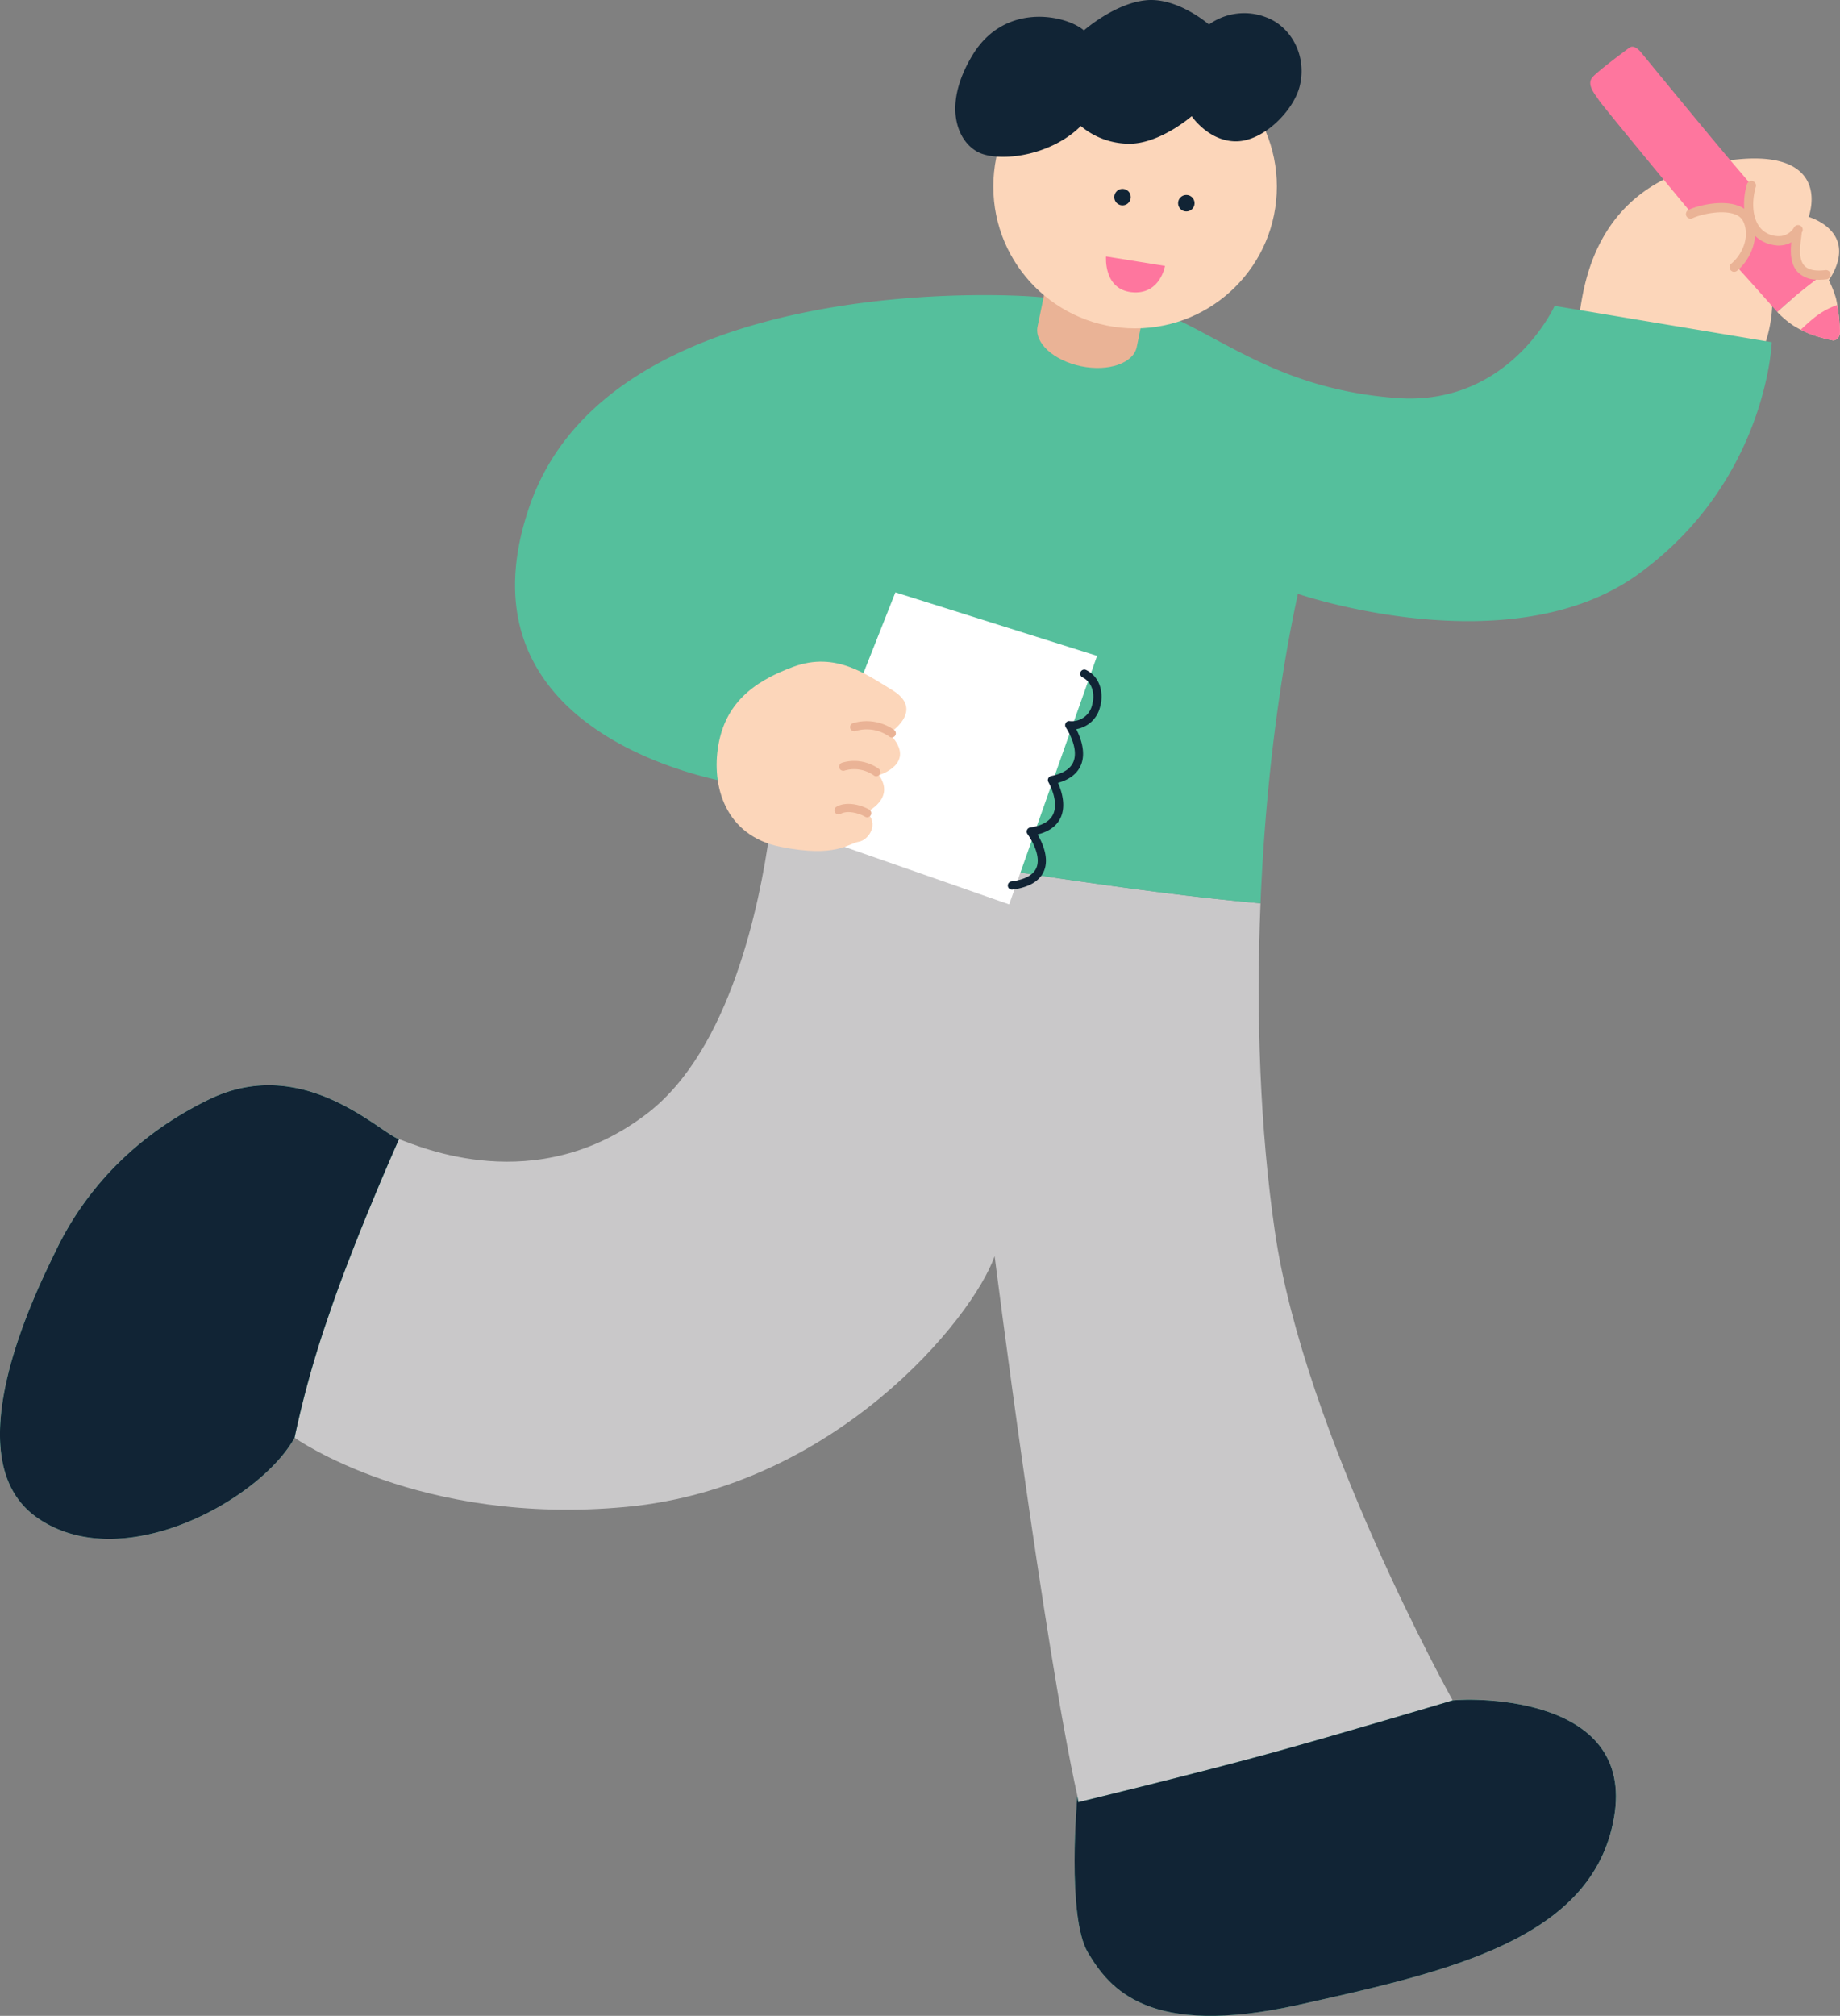 <svg xmlns="http://www.w3.org/2000/svg" width="410.916" height="450.005" viewBox="0 0 410.916 450.005">
  <rect x="0" y="0" width="410.916" height="450.005" fill="#808080" stroke="none"/>
  <g id="_6_info" data-name="6_info" transform="translate(-5.048 -4.999)">
    <path id="パス_1721" data-name="パス 1721" d="M357.88,74.37c1.06-6.17,3.65-27.88,29.71-32.97,21.24-4.15,23.54,5.26,21.38,12.03,0,0,10.5,2.91,5.41,12.62-1.98,3.78-4.23,4.28-4.23,4.28l-9.31,2.62a30.017,30.017,0,0,1-1.73,9.14c-1.68,4.39-.32.2-.32.2l-40.91-7.93Z" fill="#fcd6ba"/>
    <path id="パス_1722" data-name="パス 1722" d="M365.49,410.75c4.73-27.21-31.01-26.7-36.02-26.17,0,0-33.11-59.39-39.7-104.61-3.32-22.76-4.25-48.32-3.22-73.32-26.64-2.33-63.54-8.23-109.63-15.8-2.17,15.88-8.76,48.37-27.22,62.62-24.92,19.24-51.15,7.36-55.56,5.82s-21.48-19.06-42.42-8.87S21.52,275.9,17.6,284.04s-23.3,46.17-4.42,59.62,49.99-3.83,57.65-17.72c0,0,27.75,19.83,74.17,15.44s77.21-41.88,82.17-55.97c0,0,11.03,86.97,18.49,120.51,0,0-2.45,26.93,2.38,34.97s13.5,19.08,47.04,11.62,65.7-14.56,70.42-41.78Z" fill="#c9c8c9"/>
    <path id="パス_1723" data-name="パス 1723" d="M94.14,259.3c-4.41-1.53-21.48-19.06-42.42-8.87s-30.2,25.48-34.12,33.62-23.3,46.17-4.42,59.62,49.99-3.83,57.65-17.72a224.557,224.557,0,0,1,7.78-27.74c5.78-17.04,15.54-38.92,15.54-38.92Z" fill="#55bf9c"/>
    <path id="パス_1724" data-name="パス 1724" d="M245.85,407.31s27.61-6.69,43.91-11.21,39.71-11.52,39.71-11.52c5.01-.53,40.75-1.05,36.02,26.17s-36.89,34.32-70.42,41.78-42.21-3.58-47.04-11.62-2.38-34.97-2.38-34.97" fill="#55bf9c"/>
    <path id="パス_1725" data-name="パス 1725" d="M94.14,259.3c-4.41-1.53-21.48-19.06-42.42-8.87s-30.2,25.48-34.12,33.62-23.3,46.17-4.42,59.62,49.99-3.83,57.65-17.72a224.557,224.557,0,0,1,7.78-27.74c5.78-17.04,15.54-38.92,15.54-38.92Z" fill="#112435"/>
    <path id="パス_1726" data-name="パス 1726" d="M245.85,407.31s27.61-6.69,43.91-11.21,39.71-11.52,39.71-11.52c5.01-.53,40.75-1.05,36.02,26.17s-36.89,34.32-70.42,41.78-42.21-3.58-47.04-11.62-2.38-34.97-2.38-34.97" fill="#112435"/>
    <path id="パス_1727" data-name="パス 1727" d="M169.31,179.92l8.6,1.84s-.23,3.54-.99,9.09c46.09,7.58,82.99,13.47,109.63,15.8,1.01-24.66,3.93-48.77,8.35-69.09,0,0,47.44,16.32,76.09-4.45s29.74-51.72,29.74-51.72l-48.5-8.11s-10.1,22.45-35.26,20.58-37.92-12.75-51.34-18.57a53.684,53.684,0,0,0-26.68-3.77c-7-1.13-97.61-6.04-115.67,46.55s46.03,61.85,46.03,61.85Z" fill="#55bf9c"/>
    <path id="パス_1728" data-name="パス 1728" d="M240.23,61.04,236.76,77.9c-.75,3.64,3.61,7.6,9.72,8.86s11.68-.67,12.43-4.3l3.47-16.86-22.16-4.56Z" fill="#eab396"/>
    <circle id="楕円形_66" data-name="楕円形 66" cx="31.66" cy="31.66" r="31.66" transform="translate(226.88 14.99)" fill="#fcd6ba"/>
    <circle id="楕円形_67" data-name="楕円形 67" cx="1.84" cy="1.84" r="1.84" transform="translate(253.89 47.16)" fill="#112435"/>
    <circle id="楕円形_68" data-name="楕円形 68" cx="1.84" cy="1.84" r="1.84" transform="translate(268.14 48.52)" fill="#112435"/>
    <path id="パス_1729" data-name="パス 1729" d="M252.05,62.25l13.17,2.12s-1.02,6.14-6.89,5.9c-6.93-.28-6.28-8.02-6.28-8.02Z" fill="#fe769e"/>
    <path id="パス_1730" data-name="パス 1730" d="M247.12,11.79c-3.94-3.42-17.64-6.44-24.88,5.5s-2.96,20.31,2.16,22.06,15.62.15,22.02-6.22a16.777,16.777,0,0,0,11,3.95c6.76-.06,13.76-6.14,13.76-6.14s3.81,5.67,9.97,5.61,12.8-6.9,14.15-12.3c1.7-6.81-1.93-13.35-7.51-15.4a13.493,13.493,0,0,0-12.75,1.62s-6.97-6.09-14.02-5.42-13.91,6.74-13.91,6.74Z" fill="#112435"/>
    <path id="パス_1731" data-name="パス 1731" d="M401.96,74.66A117.446,117.446,0,0,1,412.61,66c-.04-.06-.09-.14-.13-.19-.76-.92-15.59-18.74-20.07-23.93S372.28,17.6,371.67,16.85c-.86-1.08-1.93-1.84-2.81-1.15,0,0-6.49,4.75-8.08,6.44s.5,3.88,1.31,5.18,27.14,33.19,30.69,37.07,8.35,9.32,9.08,10.16a1.307,1.307,0,0,1,.11.12Z" fill="#fe769e"/>
    <path id="パス_1732" data-name="パス 1732" d="M415.95,78.82a41.816,41.816,0,0,0-.86-7.14,24.039,24.039,0,0,0-2.48-5.69,119.169,119.169,0,0,0-10.65,8.66,20.823,20.823,0,0,0,3.5,2.98,21.933,21.933,0,0,0,4.95,2.32A32.374,32.374,0,0,0,414.44,81c.3.02,1.6-.3,1.52-2.18Z" fill="#fcd6ba"/>
    <path id="パス_1733" data-name="パス 1733" d="M407.22,78.58a15.09,15.09,0,0,0,3.18,1.37A32.374,32.374,0,0,0,414.43,81c.3.02,1.6-.3,1.52-2.18a38.237,38.237,0,0,0-.63-5.73,17.471,17.471,0,0,0-5.47,3.14c-1.09.89-1.91,1.69-2.63,2.35Z" fill="#fe769e"/>
    <path id="パス_1734" data-name="パス 1734" d="M380.53,53.3c6.66-2.44,12.74-3.2,14.78.72s-.04,10.77-9.78,15.17-5-15.88-5-15.88Z" fill="#fcd6ba"/>
    <path id="パス_1735" data-name="パス 1735" d="M392.26,65.68a1.033,1.033,0,0,1-.73-.38,1.022,1.022,0,0,1,.16-1.45c2.13-1.71,4.36-5.75,2.68-9.39a3.212,3.212,0,0,0-1.97-1.65c-2.85-1.02-7.54.03-9.36.9a1.033,1.033,0,1,1-.9-1.86c2.04-.98,7.34-2.28,10.95-.98a5.225,5.225,0,0,1,3.14,2.72c2.15,4.65-.61,9.74-3.26,11.86a1.071,1.071,0,0,1-.72.23Z" fill="#eab396"/>
    <path id="パス_1736" data-name="パス 1736" d="M407.56,53.27c-.96,2.98-2.3,5.87-1.54,8.53s1.19,3.82,3.24,4.25a10.015,10.015,0,0,0,4.67-.56l-6.38-12.22Z" fill="#fcd6ba"/>
    <path id="パス_1737" data-name="パス 1737" d="M410.53,67.42a5.945,5.945,0,0,1-3.92-1.6c-2.13-2.15-1.66-5.75-1.38-7.9.05-.4.1-.76.12-1.04a1.033,1.033,0,1,1,2.06.16c-.02.32-.08.71-.13,1.16-.25,1.89-.62,4.75.79,6.18.88.88,2.44,1.2,4.64.92a1.04,1.04,0,0,1,1.15.9,1.028,1.028,0,0,1-.9,1.15,12.9,12.9,0,0,1-2.45.08Z" fill="#eab396"/>
    <path id="パス_1738" data-name="パス 1738" d="M396.96,43.9c-1.28,4.12-2.49,8.39,0,12.13,1.22,1.82,7.55,5.07,9.5-.12,2.06-5.5,1.78-8.76,1.78-8.76Z" fill="#fcd6ba"/>
    <path id="パス_1739" data-name="パス 1739" d="M401.74,59.77a7.829,7.829,0,0,1-4.08-1.55c-3.38-2.64-3.68-7.98-2.48-12.1a1.045,1.045,0,0,1,1.28-.7,1.028,1.028,0,0,1,.7,1.28c-1.01,3.46-.85,7.86,1.77,9.9a5.49,5.49,0,0,0,4.04,1.07,4,4,0,0,0,2.75-1.93,1.035,1.035,0,1,1,1.74,1.12,6.107,6.107,0,0,1-4.14,2.86,6.487,6.487,0,0,1-1.58.07Z" fill="#eab396"/>
    <path id="パス_1740" data-name="パス 1740" d="M205.01,137.23l-21.13,53.41,46.54,16.25,19.63-55.48Z" fill="#fff"/>
    <path id="パス_1741" data-name="パス 1741" d="M204.54,168.04c2.36-1.94,5.35-5.65-.35-9.07s-12.51-8.58-21.95-5.13-15.2,8.51-16.77,17.53,1.48,20.18,13.89,22.67,15.14-.75,17.45-1.13,4.66-4.12,1.71-6.6c0,0,6.58-2.95,2.81-8.28,0,0,8.51-2.51,2.67-8.88l.55-1.11Z" fill="#fcd6ba"/>
    <path id="パス_1742" data-name="パス 1742" d="M204.13,169.62a.848.848,0,0,1-.45-.16,8.633,8.633,0,0,0-7.57-1.27.923.923,0,0,1-.59-1.75,10.568,10.568,0,0,1,9.19,1.5.922.922,0,0,1-.59,1.68Z" fill="#eab396"/>
    <path id="パス_1743" data-name="パス 1743" d="M200.68,178.29a.848.848,0,0,1-.45-.16,7.543,7.543,0,0,0-6.56-1.11.923.923,0,0,1-.59-1.75,9.413,9.413,0,0,1,8.18,1.33.922.922,0,0,1-.59,1.68Z" fill="#eab396"/>
    <path id="パス_1744" data-name="パス 1744" d="M198.64,187.44a.807.807,0,0,1-.39-.12c-1.62-.93-4.1-1.43-5.46-.64a.921.921,0,0,1-.93-1.59c2.03-1.18,5.21-.57,7.3.64a.923.923,0,0,1-.53,1.72Z" fill="#eab396"/>
    <path id="パス_1745" data-name="パス 1745" d="M230.97,203.6a.92.92,0,0,1-.05-1.83c3.03-.41,4.9-1.44,5.58-3.04,1.29-3.07-1.95-7.5-1.99-7.54a.935.935,0,0,1-.11-.9.911.911,0,0,1,.71-.56c2.65-.4,4.37-1.38,5.11-2.92,1.41-2.95-1.01-7.17-1.03-7.21a.894.894,0,0,1-.04-.84.935.935,0,0,1,.66-.53c2.64-.53,4.31-1.6,4.96-3.18,1.3-3.2-1.66-7.61-1.69-7.65a.932.932,0,0,1-.03-.99.861.861,0,0,1,.88-.44,4.647,4.647,0,0,0,5.03-3.68c.61-2.11.19-4.91-2.16-6.08a.919.919,0,0,1,.81-1.65c3.3,1.64,3.93,5.42,3.11,8.24a6.56,6.56,0,0,1-5.32,4.97c.94,1.83,2.22,5.14,1.06,7.98-.79,1.92-2.51,3.27-5.14,4.01.76,1.7,1.89,5.05.56,7.84-.87,1.82-2.59,3.05-5.12,3.68,1.05,1.78,2.66,5.25,1.43,8.16-.94,2.24-3.31,3.64-7.03,4.15a1.2,1.2,0,0,1-.19,0Z" fill="#112435"/>
  </g>
</svg>
